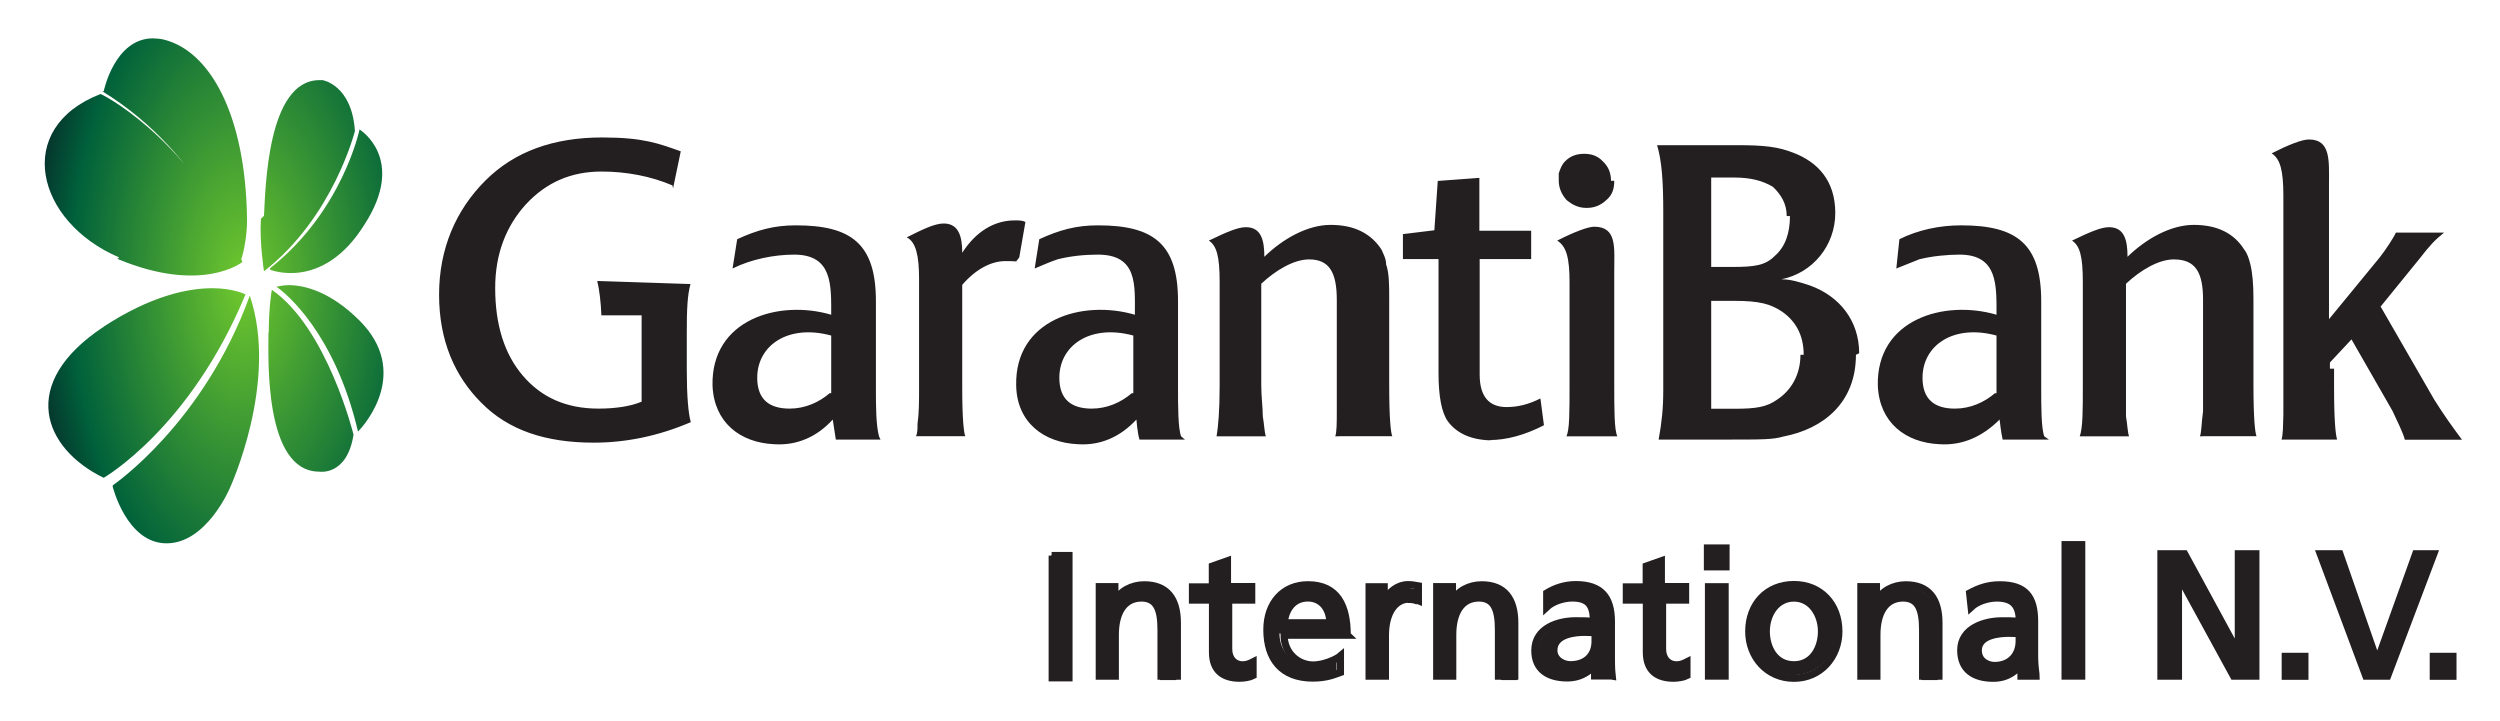 <svg xmlns="http://www.w3.org/2000/svg" width="650.79" height="187.73" xmlns:xlink="http://www.w3.org/1999/xlink" version="1">
  <defs>
    <clipPath id="d">
      <path d="M217.57 675.12H378v80.92H217.58v-80.92z"/>
    </clipPath>
    <radialGradient id="a" cx="0" cy="0" r="1" fx="0" fy="0" gradientUnits="userSpaceOnUse" gradientTransform="matrix(15.468,-0.13,2.38342e-2,-29.423,231.742,719.41)" spreadMethod="pad">
      <stop offset="0" stop-color="#70c82d"/>
      <stop offset=".72" stop-color="#00613b"/>
      <stop offset="1" stop-color="#0a1322"/>
    </radialGradient>
    <clipPath id="b">
      <path d="M217.57 675.12H378v80.92H217.58v-80.92z"/>
    </clipPath>
    <radialGradient id="c" cx="0" cy="0" r="1" fx="0" fy="0" xlink:href="#a" gradientUnits="userSpaceOnUse" gradientTransform="matrix(15.468,-0.13,2.38342e-2,-29.423,231.742,719.41)" spreadMethod="pad"/>
  </defs>
  <path fill="#231f20" d="M273.72 144.43h4.5v31.8h-4.5v-31.8z"/>
  <path fill="none" stroke="#231f20" stroke-width=".48" d="M290.96-284.82h1.15v8.04H291v-8.04z" transform="translate(-38.889,-183.38) matrix(3.21,0,0,3.21,-1470.01,-395.269) matrix(1.221,0,0,1.232,200.082,576.219)"/>
  <g clip-path="url(#b)" transform="translate(-38.889,-183.38) matrix(3.21,0,0,3.21,-1470.01,-395.269) matrix(1.25,0,0,-1.25,200.082,1102.4)">
    <path fill="#231f20" d="M291.24 693.8v3c0 1.34-.3 2.03-1.2 2.05-1.22.04-1.76-.97-1.76-2.38v-2.68h-1.05v5.7h1.02v-.9h.02c.32.6 1.08 1 1.88 1 1.5 0 2.15-1 2.15-2.5v-3.5h-1.06z"/>
    <path fill="none" stroke="#231f20" stroke-width=".48" d="M0 0v-3.04C0-4.4-.3-5.1-1.24-5.14c-1.24-.03-1.8 1-1.8 2.42V0H-4.1v-5.88h1.03v.94h.03C-2.72-5.6-1.94-6-1.12-6c1.52 0 2.2.93 2.2 2.5V0H0z" transform="matrix(0.977,0,0,-0.986,0,420.945) translate(298.167,-276.778)"/>
    <path fill="#231f20" d="M296.34 693.65c-1.1 0-1.77.52-1.77 1.68v3.4h-1.3v.85h1.3v1.34l1.06.34v-1.68h1.52v-.86h-1.52v-3.17c0-.67.4-1.04.9-1.04.32 0 .55.2.7.3v-.9c-.23-.1-.55-.1-.9-.1"/>
    <path fill="none" stroke="#231f20" stroke-width=".48" d="M0 0c-1.12 0-1.8-.53-1.8-1.7v-3.44h-1.33V-6h1.32v-1.37l1-.35v1.7H.8v.88H-.73v3.22c0 .68.42 1.05.92 1.05.3 0 .5-.1.7-.2v.9C.7-.07.3 0 0 0z" transform="matrix(0.977,0,0,-0.986,0,420.945) translate(303.385,-276.641)"/>
    <path fill="#231f20" d="M302.2 697.24h-2.98c.08.75.5 1.6 1.54 1.6.9 0 1.43-.72 1.43-1.6m1.1-.8c0 1.87-.6 3.27-2.6 3.27-1.6 0-2.7-1.2-2.7-2.9 0-1.9.9-3.1 2.9-3.1.9 0 1.4.3 1.8.4v1.1c-.3-.2-1.1-.6-1.8-.6-1 0-1.9.8-1.9 2h4.1z"/>
    <path fill="none" stroke="#231f20" stroke-width=".48" d="M0 0h-3.04c.08-.76.52-1.64 1.58-1.64C-.53-1.64 0-.9 0 0zm1.15.8c0-1.88-.63-3.3-2.6-3.3-1.65 0-2.73 1.2-2.73 2.95 0 1.9.96 3.18 3.05 3.18C-.2 3.63.3 3.4.7 3.26V2.18c-.26.22-1.1.6-1.8.6-1.03 0-1.94-.8-1.94-1.97h4.2z" transform="matrix(0.977,0,0,-0.986,0,420.945) translate(309.376,-280.281)"/>
    <path fill="#231f20" d="M307.36 698.78c-.95 0-1.57-.9-1.57-2.36v-2.63h-1.1v5.7h1v-.9c.3.6.9 1 1.5 1 .3 0 .4-.1.7-.1v-1c-.2.1-.4.1-.6.1"/>
    <path fill="none" stroke="#231f20" stroke-width=".48" d="M0 0c-.97 0-1.6.92-1.6 2.4v2.67h-1.08V-.8h1v.9h.03c.3-.6.9-1.04 1.54-1.04.3 0 .4.03.7.08V.1C.4.02.2 0 0 0z" transform="matrix(0.977,0,0,-0.986,0,420.945) translate(314.663,-281.848)"/>
    <path fill="#231f20" d="M313.13 693.8v3c0 1.34-.3 2.03-1.22 2.05-1.2.04-1.7-.97-1.7-2.38v-2.68h-1v5.7h1.1v-.9c.3.6 1.1 1 1.9 1 1.5 0 2.2-1 2.2-2.5v-3.5h-1z"/>
    <path fill="none" stroke="#231f20" stroke-width=".48" d="M0 0v-3.04C0-4.4-.3-5.1-1.24-5.14c-1.24-.03-1.8 1-1.8 2.42V0H-4.1v-5.88h1.04v.94h.02C-2.72-5.6-1.94-6-1.12-6c1.52 0 2.2.93 2.2 2.5V0H0z" transform="matrix(0.977,0,0,-0.986,0,420.945) translate(320.573,-276.778)"/>
    <path fill="#231f20" d="M319.4 696.04c0-.87-.56-1.53-1.6-1.53-.5 0-1.07.4-1.07 1 0 1 1.42 1.1 2 1.1h.67v-.5zm1.1-2.25c-.02.1-.05.4-.05 1.1v2.4c0 1.6-.66 2.4-2.3 2.4-.73 0-1.36-.3-1.9-.6l.06-.9c.5.3 1.1.6 1.7.6 1.1 0 1.4-.5 1.4-1.5h-1.1c-1.1 0-2.6-.5-2.6-1.9 0-1.3.9-1.8 2.1-1.8 1 0 1.6.5 1.8.9v-.8h1z"/>
    <path fill="none" stroke="#231f20" stroke-width=".48" d="M0 0c0 .88-.56 1.54-1.64 1.54-.5 0-1.1-.33-1.1-.95C-2.74-.5-1.28-.6-.7-.6l.7.02V0zm1.13 2.28c-.02-.17-.05-.48-.05-1.15V-1.3c0-1.6-.68-2.43-2.36-2.43-.75 0-1.4.23-1.93.55v.92c.4-.37 1.1-.6 1.7-.6 1.1 0 1.4.52 1.4 1.54-.5-.03-.8-.03-1.2-.03C-2.4-1.35-4-.9-4 .6c0 1.26.9 1.8 2.15 1.8 1 0 1.57-.53 1.82-.9v.77h1.1z" transform="matrix(0.977,0,0,-0.986,0,420.945) translate(326.989,-279.06)"/>
    <path fill="#231f20" d="M324.48 693.65c-1.1 0-1.76.52-1.76 1.68v3.4h-1.3v.85h1.3v1.34l1.05.34v-1.68h1.52v-.86h-1.6v-3.17c0-.67.4-1.04.9-1.04.3 0 .5.2.7.3v-.9c-.2-.1-.6-.1-.9-.1"/>
    <path fill="none" stroke="#231f20" stroke-width=".48" d="M0 0c-1.12 0-1.8-.53-1.8-1.7v-3.44h-1.33V-6h1.32v-1.37l1-.35v1.7H.8v.88H-.73v3.22c0 .68.42 1.05.92 1.05.3 0 .5-.1.7-.2v.9C.7-.07.3 0 0 0z" transform="matrix(0.977,0,0,-0.986,0,420.945) translate(332.196,-276.641)"/>
    <path fill="#231f20" stroke="#231f20" stroke-width=".48" d="M334.45-285.2h1.23v1.23h-1.23v-1.22zm.07 2.55h1.1v5.87h-1.1v-5.87z" transform="matrix(0.977,0,0,-0.986,0,420.945)"/>
    <path fill="#231f20" d="M334.08 696.68c0-1.03-.55-2.17-1.8-2.17-1.24 0-1.8 1.2-1.8 2.2 0 1.1.67 2.2 1.8 2.2 1.14 0 1.8-1 1.8-2.1m1.13 0c0 1.8-1.1 3.1-2.9 3.1s-2.9-1.2-2.9-3c0-1.6 1.2-3 2.9-3s2.9 1.4 2.9 3.1"/>
    <path fill="none" stroke="#231f20" stroke-width=".48" d="M0 0c0 1.05-.56 2.2-1.83 2.2-1.28 0-1.84-1.15-1.84-2.2 0-1.12.67-2.2 1.84-2.2C-.68-2.2 0-1.12 0 0zm1.15 0c0-1.78-1.2-3.08-2.98-3.08-1.8 0-3 1.3-3 3.08 0 1.68 1.22 3.08 3 3.08 1.76 0 2.98-1.4 2.98-3.08z" transform="matrix(0.977,0,0,-0.986,0,420.945) translate(342.024,-279.716)"/>
    <path fill="#231f20" d="M340.64 693.8v3c0 1.34-.3 2.03-1.2 2.05-1.22.04-1.76-.97-1.76-2.38v-2.68h-1.06v5.7h1.03v-.9h.02c.3.6 1.08 1 1.88 1 1.48 0 2.15-1 2.15-2.5v-3.5h-1.06z"/>
    <path fill="none" stroke="#231f20" stroke-width=".48" d="M0 0v-3.04C0-4.4-.3-5.1-1.24-5.14c-1.24-.03-1.8 1-1.8 2.42V0H-4.1v-5.88h1.03v.94h.03C-2.72-5.6-1.94-6-1.12-6c1.52 0 2.2.93 2.2 2.5V0H0z" transform="matrix(0.977,0,0,-0.986,0,420.945) translate(348.739,-276.778)"/>
    <path fill="#231f20" d="M347.02 693.8v.74H347c-.25-.36-.8-.9-1.78-.9-1.24 0-2.1.55-2.1 1.82 0 1.45 1.57 1.9 2.66 1.9.42 0 .7 0 1.13-.02 0 1-.3 1.5-1.4 1.5-.6 0-1.2-.22-1.6-.58v.9c.6.33 1.2.55 1.9.55 1.7 0 2.3-.8 2.3-2.3V695c0-.67 0-.97.1-1.14h-1zm-.1 2.75l-.7.02c-.56 0-1.98-.1-1.98-1.1 0-.63.6-.96 1.07-.96 1.1 0 1.6.7 1.6 1.6v.5z"/>
    <path fill="none" stroke="#231f20" stroke-width=".48" d="M0 0v-.76h-.02c-.26.36-.83.9-1.82.9C-3.1.14-4-.4-4-1.7c0-1.47 1.62-1.93 2.73-1.93.43 0 .73 0 1.16.03 0-1.02-.4-1.54-1.5-1.54-.6 0-1.3.23-1.7.6l-.1-.92c.6-.32 1.2-.54 2-.54C.3-6 .9-5.2.9-3.6v2.43c.02.7.1 1 .1 1.17H0zm-.1-2.8l-.7-.02c-.6 0-2.04.1-2.04 1.13 0 .7.6 1 1.1 1C-.7-.7-.12-1.4-.12-2.3v-.52z" transform="matrix(0.977,0,0,-0.986,0,420.945) translate(355.271,-276.778)"/>
    <path fill="#231f20" stroke="#231f20" stroke-width=".48" d="M358.2-285.42h1.1v8.64h-1.1v-8.64z" transform="matrix(0.977,0,0,-0.986,0,420.945)"/>
    <path fill="#231f20" d="M360.8 693.8l-3.55 6.5h-.02v-6.5h-1.13v7.9h1.53l3.47-6.37h.02v6.38h1.13v-7.9h-1.44z"/>
    <path fill="none" stroke="#231f20" stroke-width=".48" d="M0 0l-3.64-6.6h-.02V0h-1.16v-8.04h1.57L.3-1.57h.02v-6.47h1.16V0H0z" transform="matrix(0.977,0,0,-0.986,0,420.945) translate(369.384,-276.778)"/>
    <path fill="#231f20" stroke="#231f20" stroke-width=".48" d="M374.12-278.07h-1.3v1.3h1.3v-1.3z" transform="matrix(0.977,0,0,-0.986,0,420.945)"/>
    <path fill="#231f20" d="M370.8 693.8h-1.4l-2.97 7.9h1.26l2.4-6.9 2.5 6.9h1.1l-3-7.9z"/>
    <path fill="none" stroke="#231f20" stroke-width=".48" d="M0 0h-1.44l-3.03-8.04h1.3L-.7-1h.02l2.55-7.04h1.2L0 0z" transform="matrix(0.977,0,0,-0.986,0,420.945) translate(379.612,-276.778)"/>
    <path fill="#231f20" stroke="#231f20" stroke-width=".48" d="M382.65-278.07h1.3v1.3h-1.3v-1.3z" transform="matrix(0.977,0,0,-0.986,0,420.945)"/>
  </g>
  <path fill="url(#c)" d="M222.6 731.8c6.9-4.23 8.94-11.2 8.94-11.2.52 1.42.47 2.94.47 2.94-.1 6.73-2.4 10.86-5.4 11.6-.2.05-.5.08-.7.08-2.5 0-3.2-3.44-3.2-3.44m10.2-8.27c-.1-1.5.2-3.4.2-3.4 4.5 3.5 5.9 9.1 5.9 9.1-.2 3-2.1 3.3-2.1 3.3h-.2c-3.4 0-3.5-7.1-3.6-8.8m-9.5-2.8c5.5-2.3 8.1-.2 8.1-.2-2.8 7.3-8.5 10.6-9.2 10.9-5.7-2.2-4.2-8.3 1.2-10.6m9.8-.8s3.4-1.4 6.1 2.9c2.8 4.3-.3 6.2-.3 6.2s-1.1-5.3-5.8-9m.4-1.2c.6-.4 3.8-3 5.3-9.4.5.5 3.4 3.9.1 7.2-1.9 1.9-3.6 2.3-4.6 2.3-.4 0-.7-.1-.8-.1m-11.2-2.6c-5.6-3.7-3.9-7.9 0-9.8 0 0 5.6 3.2 9.2 11.9 0 0-.77.4-2.15.4-1.6 0-4-.5-7.06-2.5m10.7-.4c0-1.6-.3-9 3.3-9 0 0 1.8-.3 2.22 2.4 0 0-1.7 6.9-5.3 9.4 0 0-.2-1.1-.2-2.75m-10.13-10s.9-3.7 3.5-3.7 4.1 3.57 4.1 3.57 3.2 6.9 1.3 12.5c-3-8.3-8.88-12.3-8.88-12.3" transform="translate(-38.889,-183.38) matrix(3.21,0,0,3.21,-1470.01,-395.269) matrix(1.25,0,0,-1.25,200.082,1102.4)"/>
  <g clip-path="url(#d)" transform="translate(-38.889,-183.38) matrix(3.21,0,0,3.21,-1470.01,-395.269) matrix(1.25,0,0,-1.25,200.082,1102.4)">
    <path fill="#231f20" d="M320.5 725.98c0 .52-.18.93-.52 1.25-.34.37-.75.5-1.23.5-.5 0-.92-.16-1.24-.5-.2-.2-.3-.47-.4-.77v-.48c0-.48.2-.9.5-1.24.4-.34.8-.52 1.3-.52s.9.15 1.3.52c.4.34.5.76.5 1.24m.2-16.58c-.2.43-.2 1.76-.2 3.42v7.28c0 1.52.2 2.9-1.3 2.9-.4 0-1.3-.34-2.4-.9.6-.38.8-1.12.8-2.72v-6.58c0-1.9 0-2.95-.2-3.4h3.4zm-8.1-.26c-1.3 0-2.3.42-2.9 1.24-.4.57-.6 1.62-.6 3.12v7.4H307v1.62l2.04.25.22 3.2 2.7.2v-3.43h3.36v-1.84h-3.34v-7.5c0-1.4.6-2.1 1.74-2.1.7 0 1.42.16 2.2.56l.23-1.74c-1.25-.64-2.43-.96-3.54-.96m-42.8 3.04c-.7-.6-1.6-1-2.6-1-1.3 0-2.1.58-2.1 2 0 2.1 2 3.5 4.8 2.74v-3.74zm3.2-2.8c-.2.76-.2 2.03-.2 3.07v5.7c0 3.73-1.6 4.92-5.2 4.92-1.4 0-2.5-.3-3.8-.9l-.3-1.9c1.2.6 2.7.9 4 .9 2.5 0 2.4-2 2.4-3.9-3.4 1-7.8-.3-7.7-4.6.1-2.4 1.8-3.7 4-3.8 1.5-.1 2.8.5 3.8 1.6l.2-1.3h2.9zm29.6 0c.1.28.1.9.1 1.63v7.23c0 1.8-.5 2.62-1.8 2.62-1 0-2.2-.73-3.1-1.58v-6.58c0-.75.1-1.45.1-2.02.1-.57.1-1.02.2-1.3h-3.2c.1.56.2 1.65.2 3.23v6.8c0 1.67-.2 2.34-.7 2.67 1.2.58 1.9.87 2.4.87 1 0 1.2-.85 1.2-1.92 1.2 1.17 2.8 2.07 4.3 2.07s2.6-.53 3.3-1.6c.1-.25.3-.57.3-.96.2-.58.2-1.32.2-2.23v-5.56c0-2.2.1-3.12.2-3.36H303zm-20.7 11.35c-.2.02-.4.02-.7.02-.9 0-1.9-.5-2.8-1.54v-6.7c0-1.97.1-2.9.2-3.12h-3.2c.1.2.1.5.1.8.1.7.1 1.5.1 2.4v7c0 1.5-.2 2.4-.8 2.7 1 .5 1.8.9 2.4.9 1 0 1.2-.9 1.2-1.9.9 1.4 2.1 2.1 3.4 2.1.3 0 .5 0 .7-.1l-.4-2.3zm10.7-11.35c-.2.5-.2 2.03-.2 3.07v5.7c0 3.73-1.6 4.92-5.2 4.92-1.4 0-2.5-.3-3.8-.9l-.3-1.9c.5.2.9.4 1.5.6.8.2 1.7.3 2.6.3 2.6 0 2.4-2 2.4-3.9-3.4 1-7.8-.3-7.7-4.6.05-2.4 1.8-3.7 4-3.8 1.5-.1 2.78.5 3.8 1.6 0 0 .07-.9.2-1.3h2.95zm-3.2 2.8c-.7-.6-1.6-1-2.6-1-1.3 0-2.1.58-2.1 2 0 2.1 2 3.5 4.8 2.74v-3.74zm69.3-2.8c.1.28.1.9.2 1.63v7.23c0 1.8-.5 2.62-1.9 2.62-1 0-2.2-.73-3.1-1.58v-8.6c.1-.57.1-1.02.2-1.3h-3.2c.2.56.2 1.65.2 3.23v6.8c0 1.67-.2 2.34-.7 2.67 1.2.58 1.9.87 2.4.87 1 0 1.2-.85 1.2-1.92 1.2 1.17 2.8 2.07 4.3 2.07s2.6-.53 3.27-1.6c.2-.25.3-.57.4-.96.14-.58.2-1.32.2-2.23v-5.56c0-2.2.1-3.12.2-3.36H359zm-10.1 0c-.2.5-.2 2.03-.2 3.07v5.7c0 3.73-1.6 4.92-5.2 4.92-1.4 0-2.8-.3-4-.9l-.2-1.9 1.5.6c.8.2 1.8.3 2.6.3 2.5 0 2.4-2 2.4-3.9-3.4 1-7.8-.3-7.7-4.6.1-2.4 1.8-3.7 4-3.8 1.5-.1 2.8.5 3.9 1.6 0 0 .1-.9.2-1.3h3zm-3.2 2.8c-.7-.6-1.6-1-2.6-1-1.3 0-2.1.58-2.1 2 0 2.1 2 3.5 4.8 2.74v-3.74zm-85.8 13.48c-1.4.6-3 .9-4.6.9-2 0-3.6-.72-4.9-2.12-1.3-1.42-2-3.24-2-5.43 0-2.4.6-4.3 1.8-5.7 1.2-1.4 2.8-2.13 4.9-2.13 1.1 0 2.1.15 2.8.45v5.6H255c-.03.84-.14 1.72-.27 2.23l6.05-.2c-.2-.73-.24-1.62-.24-3.14v-2.42c0-1.7.1-2.84.26-3.4-2.1-.9-4.2-1.33-6.3-1.33-3.1 0-5.54.8-7.3 2.6-1.7 1.7-2.73 4-2.73 7s1.1 5.5 3 7.4c1.9 1.9 4.44 2.8 7.58 2.8 2.7 0 3.68-.4 5.1-.9l-.5-2.4m107.76-11.7v-1.2c0-2.2.1-3.1.2-3.4H364c.1.3.1.9.12 1.6V725c0 1.65-.2 2.4-.76 2.76 1.06.54 1.96.9 2.42.9 1.43 0 1.3-1.4 1.3-2.9V717l3.3 4.02c.32.4.93 1.32 1.04 1.6h3.13c-.62-.5-.9-.8-1.6-1.7l-2.52-3.1 3.48-6.04c.6-.96 1.2-1.8 1.8-2.6H372c-.06.34-.6 1.44-.8 1.87l-2.66 4.64-1.4-1.5v-.4zm-35.3 9.9c0-1.1-.3-2-1-2.6-.6-.6-1.3-.7-2.7-.7H327v5.8h1.5c1.05 0 1.83-.2 2.5-.6.53-.5.9-1.1.9-1.9m4.7-8.9c0 2.1-1.26 3.7-3.2 4.4-.6.2-1.23.4-1.85.4 2.04.4 3.5 2.2 3.5 4.3 0 2.1-1.14 3.3-2.7 3.9-1 .4-1.93.5-3.66.5h-5.2c.3-1 .4-2.3.4-4.3v-11.6c0-1.2-.1-2.1-.3-3.2h4.3c2.5 0 3.1 0 3.8.2 2.6.5 4.7 2.2 4.7 5.3m-3.6 0c0-1.3-.6-2.3-1.5-2.9-.7-.5-1.4-.6-2.8-.6H327v7h1.5c1.63 0 2.35-.2 3.1-.7.86-.6 1.4-1.5 1.4-2.8"/>
  </g>
</svg>

